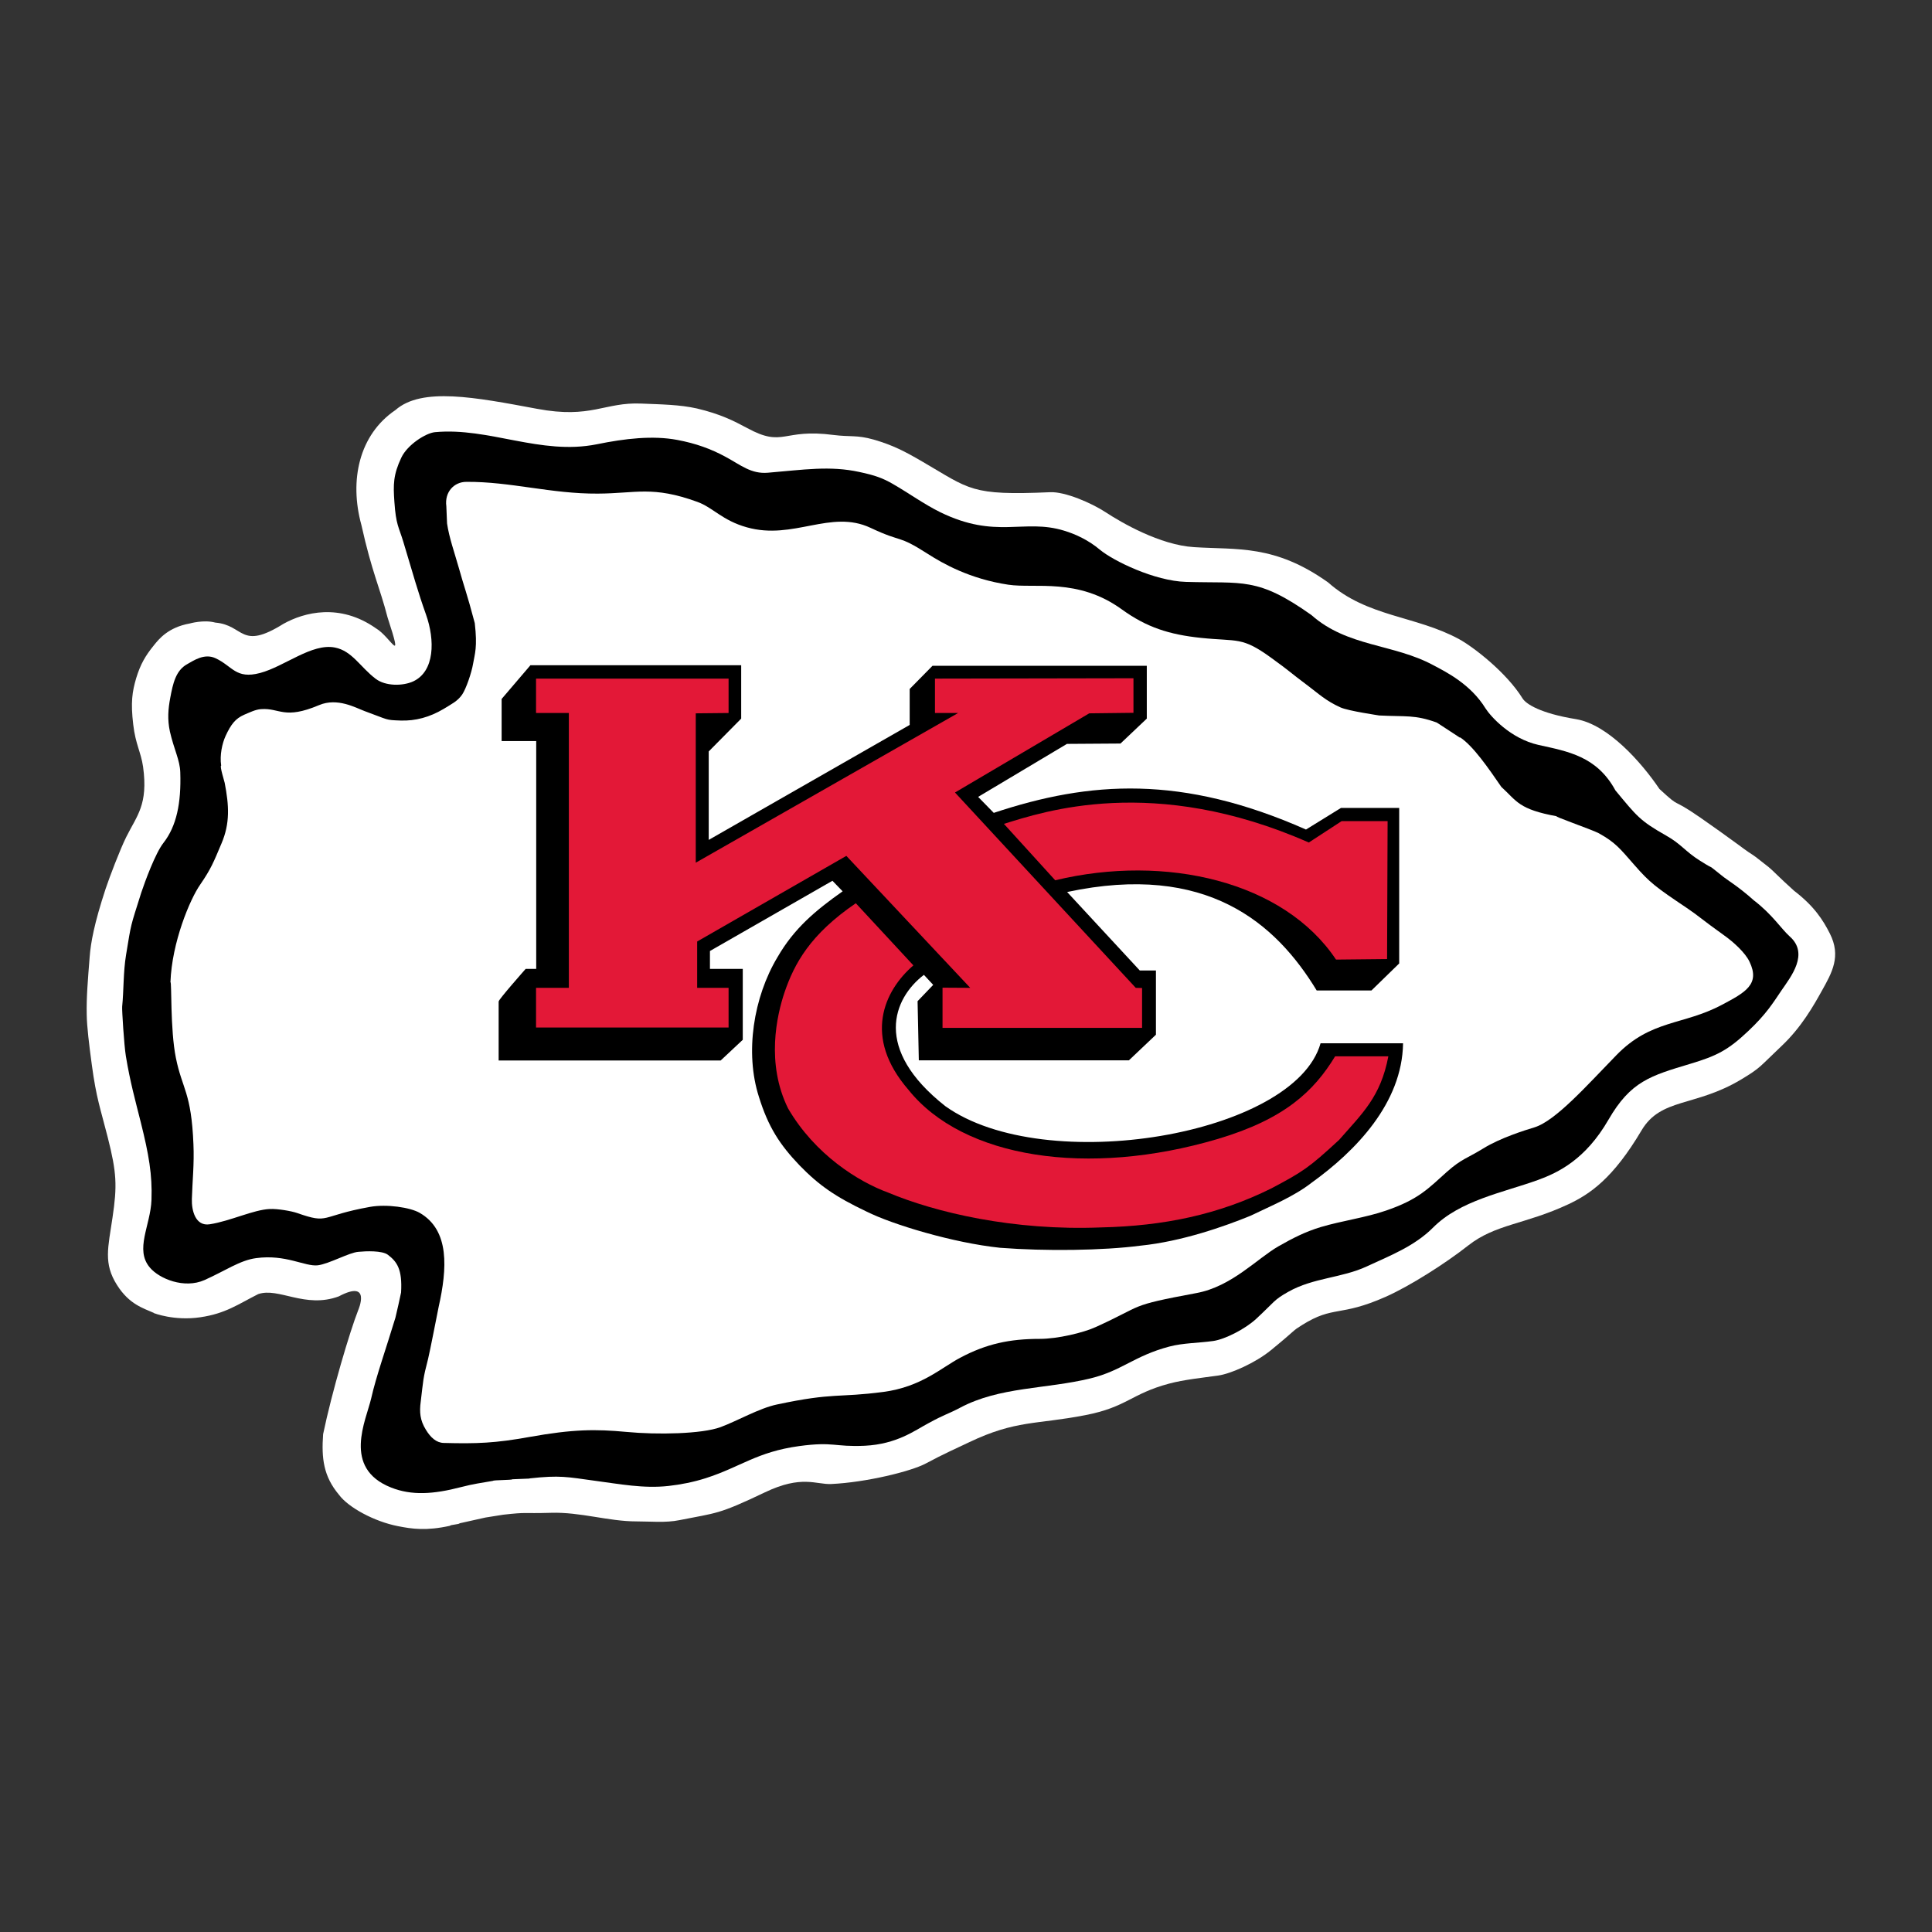 <svg width="81" height="81" viewBox="0 0 81 81" fill="none" xmlns="http://www.w3.org/2000/svg">
<rect x="0" y="0" width="81" height="81" fill="#333333" stroke="none"/>
<g clip-path="url(#clip0_415_27046)">
<path d="M6.447 55.043C6.005 54.845 5.424 54.69 4.909 53.881C4.327 52.968 4.533 52.306 4.717 51.048C4.916 49.716 4.894 49.171 4.519 47.692C4.21 46.471 4.04 46.059 3.849 44.639C3.731 43.763 3.643 43.035 3.636 42.541C3.621 41.806 3.68 41.121 3.761 40.099C3.805 39.532 3.945 38.73 4.43 37.258C4.592 36.773 5.026 35.632 5.291 35.095C5.74 34.19 6.218 33.741 5.998 32.144C5.909 31.533 5.681 31.202 5.586 30.378C5.475 29.444 5.542 29.002 5.711 28.428C5.887 27.854 6.093 27.494 6.454 27.052C6.66 26.795 7.05 26.302 7.955 26.14C7.955 26.14 8.544 25.97 9.029 26.103C10.251 26.206 10.067 27.288 11.884 26.154C12.753 25.669 14.246 25.279 15.755 26.338C16.395 26.714 16.94 28.001 16.248 25.882C15.924 24.624 15.593 23.998 15.152 22.012C14.636 20.135 15.056 18.222 16.579 17.192C17.683 16.221 19.92 16.655 22.517 17.14C24.798 17.567 25.335 16.853 26.888 16.92C27.756 16.956 28.5 16.964 29.221 17.126C30.214 17.361 30.766 17.648 31.318 17.942C32.87 18.789 32.782 17.95 34.953 18.237C35.645 18.325 35.917 18.229 36.623 18.428C37.44 18.664 37.94 18.928 38.661 19.348C40.678 20.518 40.678 20.783 44.026 20.636C44.644 20.606 45.755 21.084 46.351 21.474C47.013 21.909 48.632 22.851 50.06 22.939C51.877 23.056 53.437 22.821 55.681 24.418C57.322 25.875 59.353 25.808 61.171 26.795C61.752 27.111 63.15 28.178 63.834 29.282C63.982 29.517 64.578 29.907 66.071 30.15C67.418 30.371 68.823 31.968 69.574 33.079C70.538 33.969 69.971 33.366 71.296 34.285C71.936 34.734 72.252 34.955 72.885 35.419C73.702 36.029 73.18 35.58 74.151 36.353C74.328 36.493 74.563 36.758 75.218 37.346C76.064 37.994 76.432 38.575 76.719 39.142C77.197 40.091 76.815 40.768 76.373 41.555C76.049 42.137 75.527 43.071 74.688 43.859C73.761 44.734 73.835 44.756 72.988 45.264C71.068 46.412 69.633 46.022 68.823 47.391C67.624 49.414 66.66 50.062 65.755 50.489C63.93 51.342 62.701 51.313 61.546 52.225C60.604 52.968 59.11 53.917 58.102 54.366C56.16 55.227 55.924 54.719 54.592 55.551C54.144 55.831 54.431 55.669 53.29 56.603C52.635 57.14 51.597 57.597 51.075 57.67C50.398 57.766 49.648 57.84 49.015 58.009C47.418 58.435 47.249 58.995 45.49 59.333C43.437 59.731 42.591 59.532 40.633 60.466C40.126 60.709 39.567 60.952 38.816 61.357C38.198 61.688 36.307 62.151 34.85 62.218C34.217 62.247 33.614 61.828 32.076 62.564C30.089 63.513 30.06 63.417 28.485 63.733C27.911 63.851 27.263 63.785 26.667 63.785C25.52 63.785 24.327 63.388 23.106 63.425C21.848 63.461 22.142 63.388 21.097 63.505L20.354 63.623L19.265 63.866C19.265 63.91 18.867 63.925 18.867 63.969C17.867 64.19 17.271 64.101 16.682 63.984C15.696 63.792 14.607 63.204 14.21 62.667C13.562 61.894 13.474 61.143 13.547 60.128C13.915 58.355 14.666 55.823 15.019 54.926C15.019 54.926 15.593 53.616 14.202 54.352C12.79 54.874 11.686 53.962 10.825 54.256C9.979 54.683 9.456 55.073 8.397 55.227C7.3 55.389 6.447 55.051 6.447 55.051V55.043Z" fill="white"/>
<path d="M22.209 61.982C23.474 61.842 23.783 61.923 24.916 62.078C25.976 62.218 26.984 62.416 28.029 62.299C28.551 62.24 29.074 62.137 29.582 61.975C31.053 61.504 31.73 60.871 33.504 60.628C34.968 60.43 34.968 60.672 36.256 60.614C37.602 60.547 38.353 59.973 38.919 59.672C39.604 59.296 39.788 59.267 40.244 59.024C41.907 58.134 43.857 58.244 45.726 57.788C47.043 57.464 47.551 56.846 49.022 56.456C49.604 56.302 50.244 56.309 50.869 56.221C51.348 56.154 52.194 55.728 52.665 55.294C53.474 54.543 53.386 54.514 54.011 54.16C55.064 53.564 56.248 53.586 57.308 53.093C58.294 52.637 59.302 52.247 60.082 51.467C61.215 50.327 63.003 50.003 64.475 49.473C65.343 49.157 66.476 48.605 67.433 46.949C68.368 45.33 69.199 45.102 70.862 44.602C71.966 44.271 72.444 44.035 73.298 43.226C74.063 42.505 74.343 42.034 74.688 41.526C75.086 40.945 75.858 39.988 75.034 39.26C74.674 38.936 74.306 38.34 73.526 37.744C72.93 37.207 72.437 36.905 72.267 36.773C71.37 36.066 72.128 36.625 71.267 36.081C70.656 35.698 70.487 35.389 69.861 35.036C68.743 34.403 68.625 34.219 67.727 33.138C66.947 31.703 65.733 31.504 64.504 31.232C63.32 30.967 62.488 30.025 62.282 29.701C61.657 28.686 60.641 28.178 60.097 27.891C58.426 26.986 56.491 27.126 54.983 25.787C52.709 24.175 52.113 24.469 49.721 24.396C48.404 24.359 46.675 23.513 46.116 23.049C45.645 22.652 45.1 22.394 44.607 22.247C42.922 21.732 41.767 22.622 39.42 21.474C38.735 21.136 38.11 20.68 37.433 20.29C37.014 20.047 36.69 19.929 36.035 19.789C34.791 19.517 33.702 19.694 32.194 19.819C31.487 19.878 31.068 19.502 30.413 19.149C29.817 18.825 29.177 18.59 28.39 18.443C27.367 18.252 26.204 18.384 25.019 18.627C22.665 19.098 20.501 17.906 18.235 18.119C17.852 18.156 17.087 18.642 16.829 19.179C16.484 19.907 16.484 20.319 16.535 21.04C16.601 22.012 16.719 22.085 16.91 22.718C17.323 24.094 17.529 24.837 17.86 25.764C18.242 26.839 18.228 28.148 17.323 28.568C16.888 28.767 16.16 28.774 15.748 28.457C15.108 27.972 14.762 27.288 14.041 27.148C13.077 26.956 11.929 27.942 10.906 28.215C9.883 28.487 9.751 27.928 9.037 27.597C8.566 27.376 8.11 27.7 7.845 27.847C7.367 28.112 7.249 28.664 7.139 29.252C7.05 29.723 7.013 30.157 7.124 30.672C7.293 31.416 7.543 31.864 7.558 32.38C7.602 33.682 7.396 34.639 6.859 35.33C6.513 35.764 6.072 36.978 5.924 37.42C5.453 38.914 5.512 38.656 5.284 40.04C5.167 40.746 5.189 41.541 5.122 42.203C5.108 42.321 5.203 43.829 5.277 44.278C5.461 45.389 5.667 46.11 5.902 47.052C6.241 48.406 6.388 49.252 6.351 50.304C6.314 51.379 5.637 52.387 6.285 53.145C6.682 53.616 7.727 54.043 8.573 53.667C9.434 53.285 10.06 52.836 10.737 52.748C11.98 52.578 12.782 53.108 13.32 53.049C13.798 52.99 14.637 52.512 15.027 52.483C15.343 52.453 16.02 52.424 16.263 52.608C16.638 52.895 16.874 53.204 16.815 54.19C16.815 54.204 16.587 55.235 16.579 55.242C16.189 56.53 15.763 57.729 15.564 58.62C15.351 59.547 14.335 61.548 16.395 62.365C17.264 62.711 18.183 62.645 19.317 62.35C19.891 62.203 20.133 62.181 20.671 62.085C20.671 62.048 21.48 62.056 21.48 62.019L22.194 61.99L22.209 61.982Z" fill="black"/>
<path d="M61.208 30.908C61.767 31.276 62.407 32.211 62.944 32.991C63.599 33.587 63.658 33.932 65.292 34.227C64.975 34.168 66.756 34.786 67.028 34.933C67.727 35.323 67.904 35.559 68.529 36.273C69.17 37.008 69.427 37.2 70.722 38.068C71.223 38.406 71.318 38.524 72.275 39.209C72.672 39.488 73.173 39.944 73.349 40.32C73.805 41.269 73.173 41.607 72.187 42.13C70.568 42.991 69.228 42.74 67.772 44.234C66.557 45.478 65.225 46.994 64.328 47.266C63.938 47.384 62.9 47.707 62.187 48.149C61.48 48.583 61.289 48.576 60.656 49.135C59.905 49.804 59.493 50.283 58.11 50.754C57.264 51.048 56.263 51.181 55.373 51.445C54.718 51.644 54.188 51.916 53.607 52.248C52.716 52.755 51.642 53.94 50.163 54.212C47.234 54.757 48.014 54.698 45.932 55.64C45.417 55.875 44.343 56.133 43.592 56.133C42.334 56.133 41.355 56.339 40.251 56.927C39.449 57.354 38.625 58.142 37.05 58.355C35.1 58.612 34.99 58.37 32.569 58.885C31.833 59.039 30.906 59.576 30.207 59.834C29.42 60.121 27.565 60.158 26.256 60.033C24.975 59.915 24.041 59.915 22.194 60.246C20.766 60.504 19.994 60.533 18.603 60.496C18.294 60.489 18.051 60.268 17.852 59.937C17.61 59.547 17.58 59.201 17.639 58.767C17.749 57.862 17.727 57.818 17.948 56.971C18.014 56.714 18.338 55.051 18.39 54.794C18.75 53.189 18.86 51.578 17.595 50.849C17.198 50.621 16.219 50.474 15.512 50.599C13.379 50.982 13.827 51.335 12.459 50.857C12.231 50.776 11.649 50.673 11.311 50.688C10.627 50.717 9.655 51.195 8.794 51.328C8.191 51.423 8.029 50.746 8.044 50.268C8.066 49.517 8.147 48.804 8.11 47.972C8.022 45.787 7.639 45.669 7.374 44.352C7.131 43.16 7.205 41.129 7.146 41.181C7.205 39.51 7.963 37.7 8.397 37.082C8.846 36.427 8.949 36.162 9.287 35.36C9.648 34.514 9.604 33.771 9.42 32.821C9.42 32.799 9.199 32.1 9.273 32.1C9.206 31.651 9.317 31.166 9.457 30.857C9.685 30.364 9.869 30.128 10.236 29.966C10.465 29.871 10.707 29.746 10.943 29.731C11.738 29.672 11.899 30.187 13.379 29.562C14.144 29.238 14.909 29.672 15.284 29.812C16.314 30.187 16.138 30.187 16.793 30.209C17.418 30.231 18.014 30.069 18.596 29.724C18.927 29.517 19.177 29.407 19.376 29.12C19.545 28.87 19.773 28.193 19.832 27.84C19.905 27.413 20.023 27.141 19.905 26.125C19.574 24.867 19.456 24.602 19.236 23.807C19.052 23.16 18.831 22.542 18.743 21.946C18.743 21.931 18.713 21.225 18.713 21.225C18.632 20.629 19.037 20.202 19.552 20.202C21.392 20.187 23.114 20.709 25.064 20.695C26.668 20.688 27.352 20.356 29.236 21.041C29.891 21.276 30.281 21.821 31.311 22.108C33.268 22.66 34.821 21.342 36.498 22.13C37.889 22.785 37.595 22.387 38.905 23.226C39.515 23.616 40.649 24.271 42.275 24.514C43.401 24.683 45.189 24.212 47.036 25.551C48.073 26.302 49.022 26.604 50.347 26.743C51.907 26.905 52.061 26.684 53.29 27.575C54.195 28.23 53.945 28.083 54.858 28.767C55.27 29.076 55.593 29.385 56.197 29.657C56.535 29.812 57.852 29.996 57.808 29.996C58.971 30.055 59.302 29.959 60.229 30.29C60.207 30.268 61.421 31.07 61.215 30.93L61.208 30.908Z" fill="white"/>
<path d="M20.906 41.99V44.462H30.214L31.141 43.594V40.621H29.765V39.871L34.901 36.927L35.328 37.369C34.18 38.178 33.29 38.929 32.598 40.128C31.59 41.806 31.222 44.131 31.818 45.986C32.208 47.244 32.687 47.987 33.526 48.863C34.335 49.694 35.019 50.172 36.336 50.798C37.411 51.335 39.957 52.108 41.929 52.314C43.842 52.461 46.233 52.431 47.815 52.225C49.552 52.049 51.34 51.416 52.422 50.974C53.29 50.555 54.247 50.165 54.983 49.591C56.837 48.259 58.787 46.25 58.824 43.741H55.365C54.276 47.597 43.812 49.363 39.633 46.376C36.587 43.977 37.447 41.858 38.735 40.871L39.125 41.291L38.47 41.975L38.522 44.455H47.33L48.463 43.381V40.688H47.786L44.74 37.398C50.597 36.147 53.496 38.715 55.203 41.526H57.499L58.662 40.393V33.874H56.219L54.754 34.779C49.552 32.476 45.696 32.74 41.664 34.08L41.009 33.41L44.732 31.188L46.977 31.173L48.08 30.128V27.913H39.096L38.139 28.885V30.393L29.714 35.213V31.504L31.075 30.128V27.891H22.238L21.031 29.304V31.07H22.481V40.621H22.039C22.039 40.621 20.854 41.961 20.913 41.983L20.906 41.99Z" fill="black"/>
<path d="M22.474 28.451H30.546V29.893L29.17 29.907V36.169L40.17 29.893H39.199V28.451L47.521 28.436V29.885L45.667 29.907L40.038 33.226L47.617 41.416L47.882 41.423V43.094H39.516V41.409L40.678 41.416L35.483 35.883L29.229 39.473V41.416H30.546V43.079H22.474V41.416H23.849V29.893H22.474V28.451Z" fill="#E31837"/>
<path d="M58.191 44.286H55.976C55.086 45.75 53.857 46.92 51.053 47.752C45.615 49.363 40.384 48.561 38.088 45.691C36.167 43.477 37.065 41.534 38.294 40.474L35.88 37.869C33.96 39.179 33.305 40.401 32.893 41.6C32.562 42.586 32.113 44.588 33.04 46.471C34.173 48.414 35.998 49.547 37.227 49.996C39.228 50.835 42.488 51.608 46.167 51.46C48.794 51.401 51.097 50.923 53.312 49.819C54.6 49.135 54.858 48.98 56.145 47.788C57.109 46.685 57.882 45.993 58.206 44.293L58.191 44.286Z" fill="#E31837"/>
<path d="M42.084 34.543C43.724 34.036 48.36 32.454 54.872 35.323L56.248 34.426H58.176L58.154 40.209L56.013 40.231C53.828 36.95 48.868 35.794 44.24 36.906L42.091 34.543H42.084Z" fill="#E31837"/>
</g>
<defs>
<clipPath id="clip0_415_27046">
<rect width="73.304" height="47.498" fill="white" transform="translate(3.636 16.611)"/>
</clipPath>
</defs>
</svg>
